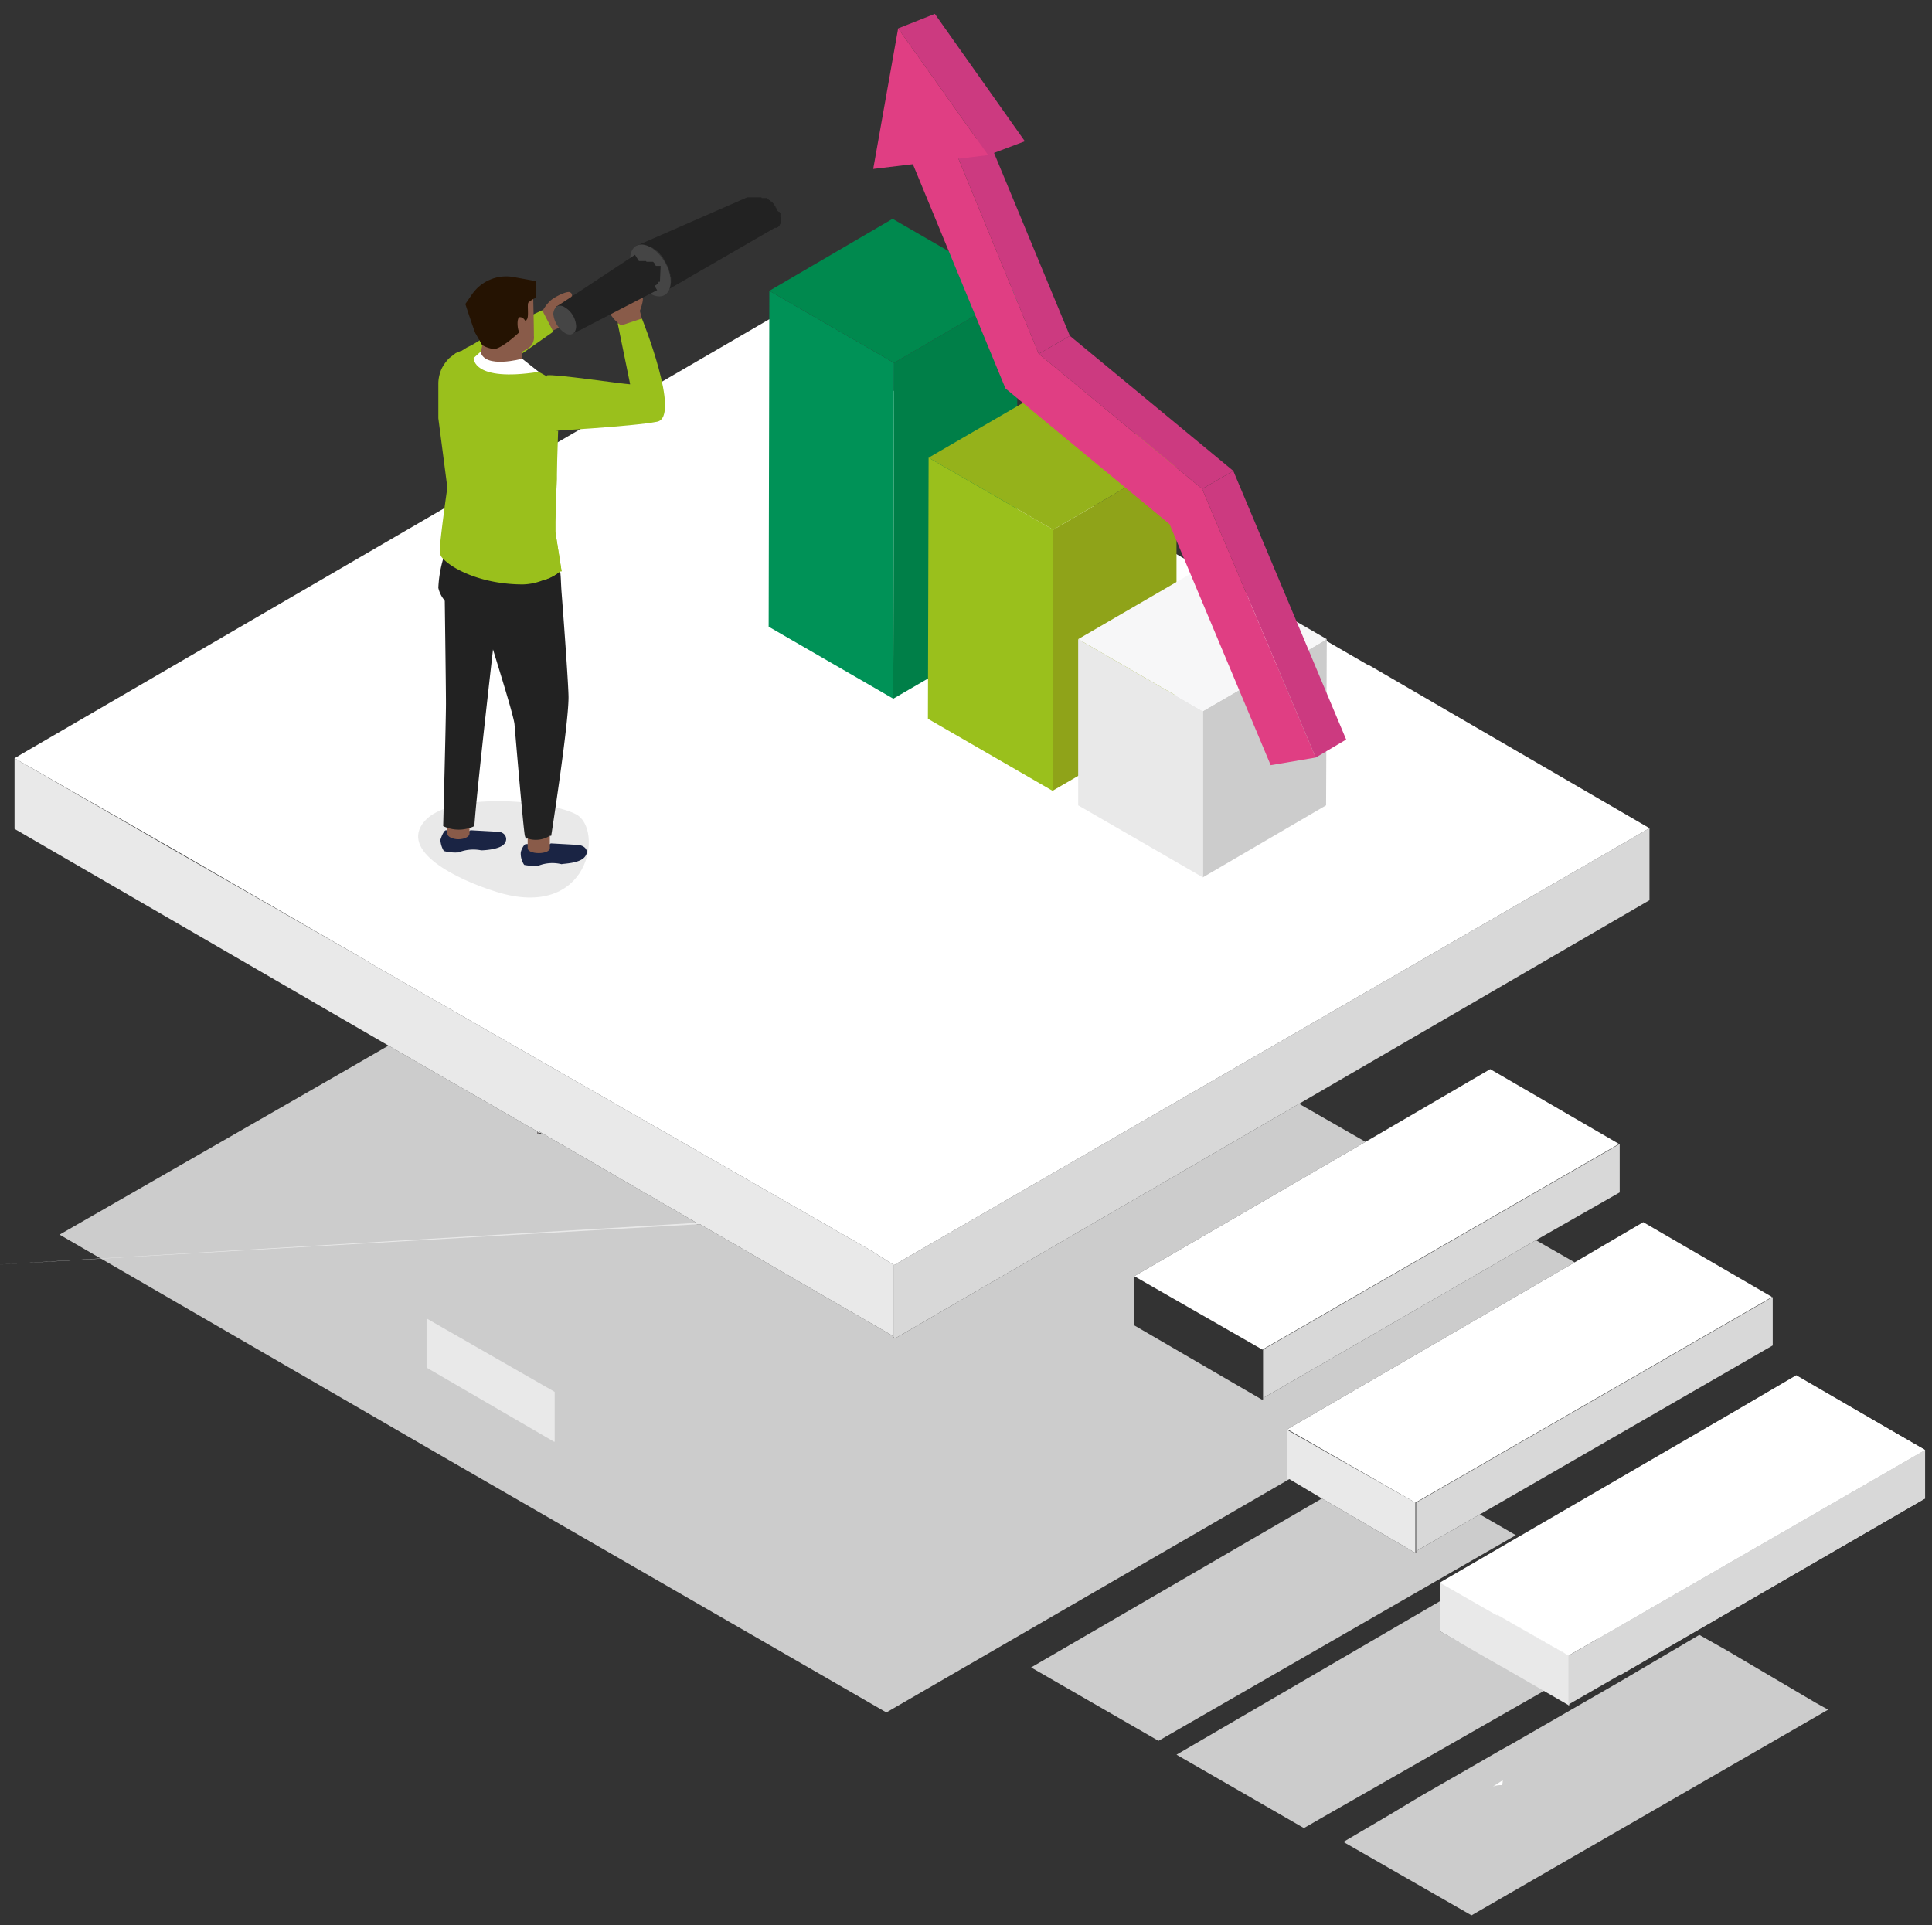 <svg id="Calque_1" data-name="Calque 1" xmlns="http://www.w3.org/2000/svg" width="279" height="278" viewBox="0 0 279 278"><rect x="0" y="0" width="279" height="278" fill="#333333" stroke="none"/><defs><style>.cls-1,.cls-13{fill:#ccc;}.cls-1,.cls-2,.cls-3,.cls-4,.cls-5{fill-rule:evenodd;}.cls-2{fill:#d8d8d8;}.cls-3{fill:#868082;}.cls-14,.cls-4{fill:#e9e9e9;}.cls-22,.cls-5{fill:#fff;}.cls-6{isolation:isolate;}.cls-7{fill:#007f48;}.cls-8{fill:#009257;}.cls-9{fill:#00894e;}.cls-10{fill:#8fa319;}.cls-11{fill:#9ac01c;}.cls-12{fill:#95b21b;}.cls-15{fill:#f7f7f8;}.cls-16{fill:#cc3a80;}.cls-17{fill:#e03e83;}.cls-18{fill:#895b49;}.cls-19{fill:#1a2444;}.cls-20{fill:#222;}.cls-21{fill:#251302;}.cls-23{fill:#454545;}</style></defs><path class="cls-1" d="M200.8,262h0l4.5-2.7h0l5.4-3.1h0l5.9-3.4h0l1.8-1h0l15.8-9.1h0l11.2-6.6,3.9,2.2h0l12.9,7.6h0l1.8,1-51.5,29.7L194,266h0Z"/><polygon class="cls-1" points="204.3 224.2 204.4 224.2 204.5 224.2 204.5 224 213.7 218.7 218.9 221.7 167.3 251.4 148.9 240.8 190.9 216.4 204.3 224.2"/><polygon class="cls-1" points="208 235.6 210.7 237.1 214.8 234.6 226.1 242.4 190.9 262.5 190.9 262.5 188.3 264 169.9 253.4 208 231.2 208 235.6"/><polygon class="cls-1" points="8.6 178.3 49 155.1 49 155.1 56.1 151 77.6 163.4 77.6 163.7 77.9 163.7 78.1 163.7 78.2 163.6 100.6 176.6 100.6 176.8 100.8 176.8 101.1 176.8 128.9 192.9 128.9 193.2 129.1 193.2 129.4 193.2 187.6 159.4 197.2 164.9 163.8 184.3 163.8 191.4 182.2 202.1 182.3 202.1 182.4 202.1 182.4 201.9 221.8 179.1 227.4 182.3 185.9 206.4 185.9 213.5 186.2 213.6 128 247.3 64.9 210.9 64.9 210.9 8.6 178.3"/><path class="cls-2" d="M129.1,182.7l17.8-10.3,91.3-52.8V130l-50.6,29.4-58.2,33.8h-.3Zm92.7-3.6-39.4,22.8v-7l51.5-29.7v7Zm-8.1,39.6-9.2,5.3v-7l51.5-29.7v7Zm17,18L278,209.4v7l-44,25.5-.2-.4a3.7,3.7,0,0,0-.1-1.1,1.5,1.5,0,0,0-.6-.9l-.3-.5-.3-.4-.8-.9-.3-.4ZM13.8,106.1v-2.2h0m0,5v-.6m87,68.5h0ZM77.9,163.7v-.3l.3.2h-.3Z"/><path class="cls-3" d="M182.3,202.1v0Zm-81.7-25.5.2.2h-.2Zm28.3,16.3.2.3h-.2ZM204.5,224v.2h-.1ZM50,219.5h0Zm27.6-56.1.3.3h-.3Zm-5,33.9h0Z"/><path class="cls-4" d="M186.2,213.6h-.3v-7.1L204.4,217v7.2h-.1l-13.4-7.8ZM217,239.7c0,.3-.1.7-.1,1l-8.9-5.1v-7.1l8.2,4.7a1.7,1.7,0,0,0,.1.7v.2a3.6,3.6,0,0,0,1.1,2m-219-53.4,102.2-6.1-22.4-13-.3-.2v.3l-.3-.3L56.1,151l-54-31.3V109.5L25,122.7h0l28.4,16.3h-.1l72.5,41.6,3.3,2.1v10.5l-.2-.3-27.8-16.1h-.3Zm63.2,7.7,18.5,10.6v7.2h-.1l-18.4-10.7Z"/><polygon class="cls-4" points="208.5 235.7 208.2 235.6 208.2 228.5 226.6 239.1 226.6 246.3 226.6 246.3 213.1 238.5 208.5 235.7"/><path class="cls-5" d="M278,209.4l-47.3,27.3-.6-.5-2.8-2.2.9-1.1a.8.8,0,0,1,.2-.5h0l.2-.6h.1a3.1,3.1,0,0,1,1.3,1h1.5a6.9,6.9,0,0,1,.2-1.3,6.3,6.3,0,0,0,.4-1.4h.1a2.4,2.4,0,0,0,0-1.2,2.1,2.1,0,0,0-.5-1.2,2.2,2.2,0,0,1-.3-.9,1.6,1.6,0,0,0-.5-.8,3.3,3.3,0,0,0-2.2-1.3,8.6,8.6,0,0,0-2.5-.2c-.2-.1-.4,0-.6.2l-.4.5h.1a.8.8,0,0,0-.7.4h-.1l-.5.6a4.1,4.1,0,0,0-3.4.1,7.7,7.7,0,0,0-2.8,2.3,6.6,6.6,0,0,0-1.1,1.6,3,3,0,0,0-.4,1.8h0c-.1,0-.1.1-.1.2v1.1l-8.2-4.7,51.4-29.9Z"/><path class="cls-5" d="M225.6,225.1h0Z"/><path class="cls-5" d="M216.9,257.8a3.2,3.2,0,0,0-1.3.2l1.4-.9A1.7,1.7,0,0,1,216.9,257.8Z"/><polygon class="cls-5" points="237.3 176.5 255.9 187.3 204.4 217 185.9 206.4 227.4 182.3 237.3 176.5"/><path class="cls-5" d="M2.1,109.5l1-.6h0l108-62.8L134,59.3h.1l7.4,4.3h0l56,32.4h.1l40.6,23.6-91.3,52.8-17.8,10.3-3.3-2.1L53.3,139h.1L25,122.6h0Z"/><polygon class="cls-5" points="215.2 154.4 233.8 165.2 182.3 194.9 163.8 184.3 197.2 164.9 215.2 154.4"/><polygon class="cls-5" points="278 209.4 226.5 239.1 208 228.5 249.5 204.4 259.4 198.6 278 209.4"/><polygon class="cls-2" points="235.8 240.8 226.6 246.1 226.5 246.3 226.5 239.1 278 209.4 278 216.4 235.8 240.8"/><path class="cls-4" d="M71.7,128.8c-5.8-1.8-14.1-5.9-10.4-10.2s17.9-3.1,21.9-1S85.2,133,71.7,128.8Z"/><g class="cls-6"><polygon class="cls-7" points="146.9 42 146.9 90.5 129 100.9 129.1 52.4 146.9 42"/><polygon class="cls-8" points="129.1 52.4 129 100.9 111 90.5 111.1 42 129.1 52.4"/><polygon class="cls-9" points="146.9 42 129.1 52.4 111.1 42 128.9 31.6 146.9 42"/></g><g class="cls-6"><polygon class="cls-10" points="169.9 66.1 169.9 103.8 152 114.2 152.1 76.5 169.9 66.1"/><polygon class="cls-11" points="152.1 76.5 152 114.2 134 103.8 134.1 66.1 152.1 76.5"/><polygon class="cls-12" points="169.9 66.1 152.1 76.5 134.1 66.1 152 55.7 169.9 66.1"/></g><g class="cls-6"><polygon class="cls-13" points="191.6 92.3 191.5 116.3 173.7 126.7 173.7 102.7 191.6 92.3"/><polygon class="cls-14" points="173.7 102.7 173.7 126.7 155.7 116.3 155.7 92.3 173.7 102.7"/><polygon class="cls-15" points="191.6 92.3 173.7 102.7 155.7 92.3 173.6 81.9 191.6 92.3"/></g><g class="cls-6"><polygon class="cls-16" points="138.2 22.4 142.6 19.8 136.1 20.8 131.7 23.4 138.2 22.4"/><polygon class="cls-16" points="150 51.1 154.5 48.5 142.6 19.8 138.2 22.4 150 51.1"/><polygon class="cls-16" points="173.6 70.6 178.1 68 154.5 48.5 150 51.1 173.6 70.6"/><polygon class="cls-16" points="190 109.4 194.4 106.8 178.1 68 173.6 70.6 190 109.4"/><polygon class="cls-17" points="138.2 22.4 131.7 23.4 145.2 56.1 168.9 75.7 183.5 110.5 190 109.4 173.6 70.6 150 51.1 138.2 22.4"/></g><g class="cls-6"><polygon class="cls-16" points="142.7 22.4 148 20.4 135 2 129.7 4.1 142.7 22.4"/><polygon class="cls-17" points="129.7 4.1 126.1 24.4 142.7 22.4 129.7 4.1"/></g><path class="cls-18" d="M78.3,45a6,6,0,0,1,1.2-1.6c.7-.6,2.4-1.4,2.8-1.2s.4.6,0,.9L81,44h2.8l1.3-.4a1.1,1.1,0,0,1,.2,1.4,13.7,13.7,0,0,1-2.5,2.4,5.8,5.8,0,0,1-2-.1l-1.1.5Z"/><polygon class="cls-11" points="69.2 49.1 78.3 44.8 79.9 47.9 69.2 55.4 69.2 49.1"/><path class="cls-19" d="M76.8,121.9H76c-.3-.1-.8.9-.8,1.3a2.9,2.9,0,0,0,.5,1.7,6.9,6.9,0,0,0,2.1.1,5.5,5.5,0,0,1,3.3-.2c.3-.1,2.5-.1,3.3-1s.1-1.8-1.2-1.8l-3.6-.2c-.3,0-.5.7-1.3.6S77,122.4,76.8,121.9Z"/><path class="cls-18" d="M79.4,117v5.5c0,.4-.7.7-1.6.7s-1.6-.3-1.6-.7V117Z"/><path class="cls-19" d="M65.2,119.9h-.8c-.3,0-.7,1-.8,1.4a3.4,3.4,0,0,0,.5,1.6,6.5,6.5,0,0,0,2.1.2,5.8,5.8,0,0,1,3.3-.3c.3,0,2.6-.1,3.3-.9s.1-1.9-1.2-1.8l-3.6-.2c-.3,0-.5.7-1.3.6S65.4,120.4,65.2,119.9Z"/><path class="cls-18" d="M67.8,115v5.4c0,.4-.7.8-1.6.8s-1.6-.4-1.6-.8V115Z"/><path class="cls-20" d="M63.3,84.9a4.2,4.2,0,0,0,.9,1.8A69.2,69.2,0,0,0,71,93.3l.2.5c.6,2,3,9.6,3.1,10.8s1.3,15.4,1.5,16.1.2.3.4.4a3.8,3.8,0,0,0,3.2-.4h.2s2.5-16,2.5-20c0-1.5-.6-10-1-15.1-.1-1.3-.1-2.4-.2-3v-.6l-3.3-.4L64.2,79.9a7.3,7.3,0,0,0-.2.8A17.5,17.5,0,0,0,63.3,84.9Z"/><path class="cls-20" d="M64.2,84.6s.2,14.6.2,17-.4,17.7-.4,17.7a5.2,5.2,0,0,0,4.5,0c.4-5.9,3.5-32.5,3.5-32.5Z"/><path class="cls-11" d="M63.3,60.4l1.3,10s-1.1,7.7-1.1,9.2a1.5,1.5,0,0,0,.5,1.1c1.5,1.6,5.8,3.7,11.5,3.7a8.3,8.3,0,0,0,2.9-.6,6.7,6.7,0,0,0,2.5-1.3h.2l-.9-5.7V75.3l.2-6.1v-.7h0V55.2h0l-1.7-1-2-1.1h0l-.8-.4-.7-.4L75,52l-1-.6-.9-.5-1.3-.7-.9-.5h-.2l-.9-.5h-.6l-1,.6-.8.4-.8.5h-.1l-.7.3-.9.7a5.8,5.8,0,0,0-1.1,1.5,5.4,5.4,0,0,0-.5,2.1Z"/><polygon class="cls-18" points="74.9 47 75.6 53.2 69.2 52.1 70.3 46.6 74.9 47"/><path class="cls-18" d="M74.6,48.3l.2.4V43.6L77,43s.1,4,.1,5.5a1.9,1.9,0,0,1-1,1.9l-1.6.9Z"/><path class="cls-21" d="M77.4,40.6V43a3.8,3.8,0,0,0-1.1.7c-.2.3.1,2-.2,2.4a15.2,15.2,0,0,0-.9,1.7l-.9.8s-1.9,1.7-2.9,1.8a3.8,3.8,0,0,1-1.8-.6l-.9-1.6c-.1,0-1.5-4.3-1.5-4.3l.9-1.3a6,6,0,0,1,6-2.6Z"/><path class="cls-22" d="M77.8,53.7l-2.4-1.9s-5.4,1.5-6-1l-1,.9S68.2,55.2,77.8,53.7Z"/><path class="cls-18" d="M75.9,46.4s-.3-.6-.8-.6-.4,1.5-.2,2,.8.1.8.1Z"/><path class="cls-11" d="M76.5,74.2a41.3,41.3,0,0,0,1.1,7.3,15.5,15.5,0,0,0,.8,2.3,6.7,6.7,0,0,0,2.5-1.3h.2l-.9-5.7V75.3l.2-6.1v-.7h0l.2-6.3-3.8.2s-.1,1.8-.2,2.6v1.6a6.1,6.1,0,0,0-.1,1.4C76.4,69.8,76.4,72,76.5,74.2Z"/><path class="cls-20" d="M112.8,31.4h-.1v-.2h0v-.2h0v-.2h-.1v-.2h-.1a.1.1,0,0,1-.1-.1h-.1c0-.1-.1-.1-.1-.2h0a.1.1,0,0,0-.1-.1v-.2h0a.1.1,0,0,1-.1-.1c0-.1-.1-.1-.1-.2h0c-.1-.1-.2-.2-.2-.3h0l-.2-.2a.1.1,0,0,0-.1-.1h-.1c0-.1-.1-.1-.1-.2h-.1a.1.1,0,0,1-.1-.1h-.2c0-.1-.1-.1-.1-.2h-.7a.1.1,0,0,0-.1-.1h-2L91.9,35.5h1.5a.1.1,0,0,0,.1.1h.4l.3.2h.1c0,.1.1.1.2.2h.1a.2.2,0,0,0,.2.2h0l.3.2h0c.1.1.2.2.2.3h0l.3.3h0l.2.3c0,.1.1.1.1.2s.1.1.1.2h0l.2.3h0c.1.2.1.3.2.4h0c0,.1.1.2.1.3h0a.4.4,0,0,1,.1.3h0a.6.6,0,0,1,.1.4h0c.1.1.1.2.1.4h0a.4.4,0,0,0,.1.3h0v.7h0a.4.4,0,0,0-.1.3h0a.4.4,0,0,1-.1.3h0c0,.1,0,.2-.1.2h0a.4.4,0,0,1-.1.3h-.1c0,.1,0,.1-.1.1a.1.1,0,0,1-.1.1H96l15.9-9.2h.3a.1.1,0,0,1,.1-.1h.1v-.2h.1c.1,0,.1-.1.1-.2h.1v-.2h0Z"/><ellipse class="cls-23" cx="93.9" cy="39.1" rx="2.4" ry="4.1" transform="translate(-6.9 52.5) rotate(-30.2)"/><path class="cls-20" d="M95.3,40.7h-.2a.1.1,0,0,1-.1.1h0v.2h0L83.7,47.7v-.5h0v-.3h0v-.2h0a.4.4,0,0,0-.1-.3h0v-.3h-.1c0-.1,0-.1-.1-.2h0a.4.4,0,0,0-.1-.3h0c0-.1-.1-.1-.1-.2h-.2a.3.3,0,0,0-.1-.2h0l-.2-.3h0c-.1,0-.1-.1-.2-.2h0c-.1,0-.1-.1-.2-.2h-.8l10.3-6.8h1.5a.1.1,0,0,0,.1.1h.9a1990328647664.1,1990328647664.1,0,0,0,.2.2h0a.3.3,0,0,0,.1.2h0c0,.1.1.1.1.2h.7Z"/><path class="cls-11" d="M79,54.2c1.1-.2,10.5,1.2,12,1.3l-1.8-8.8,3.5-.7s5.7,14.2,2.2,14.9-16.3,1.4-16.3,1.4Z"/><path class="cls-18" d="M89.7,47a5.7,5.7,0,0,1-1.4-1.4,5.6,5.6,0,0,1-.8-3c.3-.4.7-.2.9.1a8.5,8.5,0,0,1,.7,1.5s.4-2.6.5-2.8-.2-1.4-.2-1.4a1.1,1.1,0,0,1,1.4.1,11.3,11.3,0,0,1,2,2.8c.2.5-.4,2-.4,2l.3,1.1Z"/><polygon class="cls-20" points="94.9 41.9 83.7 47.7 82.8 48.1 80.3 44.3 81.4 43.6 91.7 36.8 94.9 41.9"/><path class="cls-23" d="M81.6,44.4a3.4,3.4,0,0,1,1.6,2.7c0,1.1-.8,1.5-1.6,1a3.7,3.7,0,0,1-1.7-2.8C80,44.3,80.7,43.8,81.6,44.4Z"/></svg>